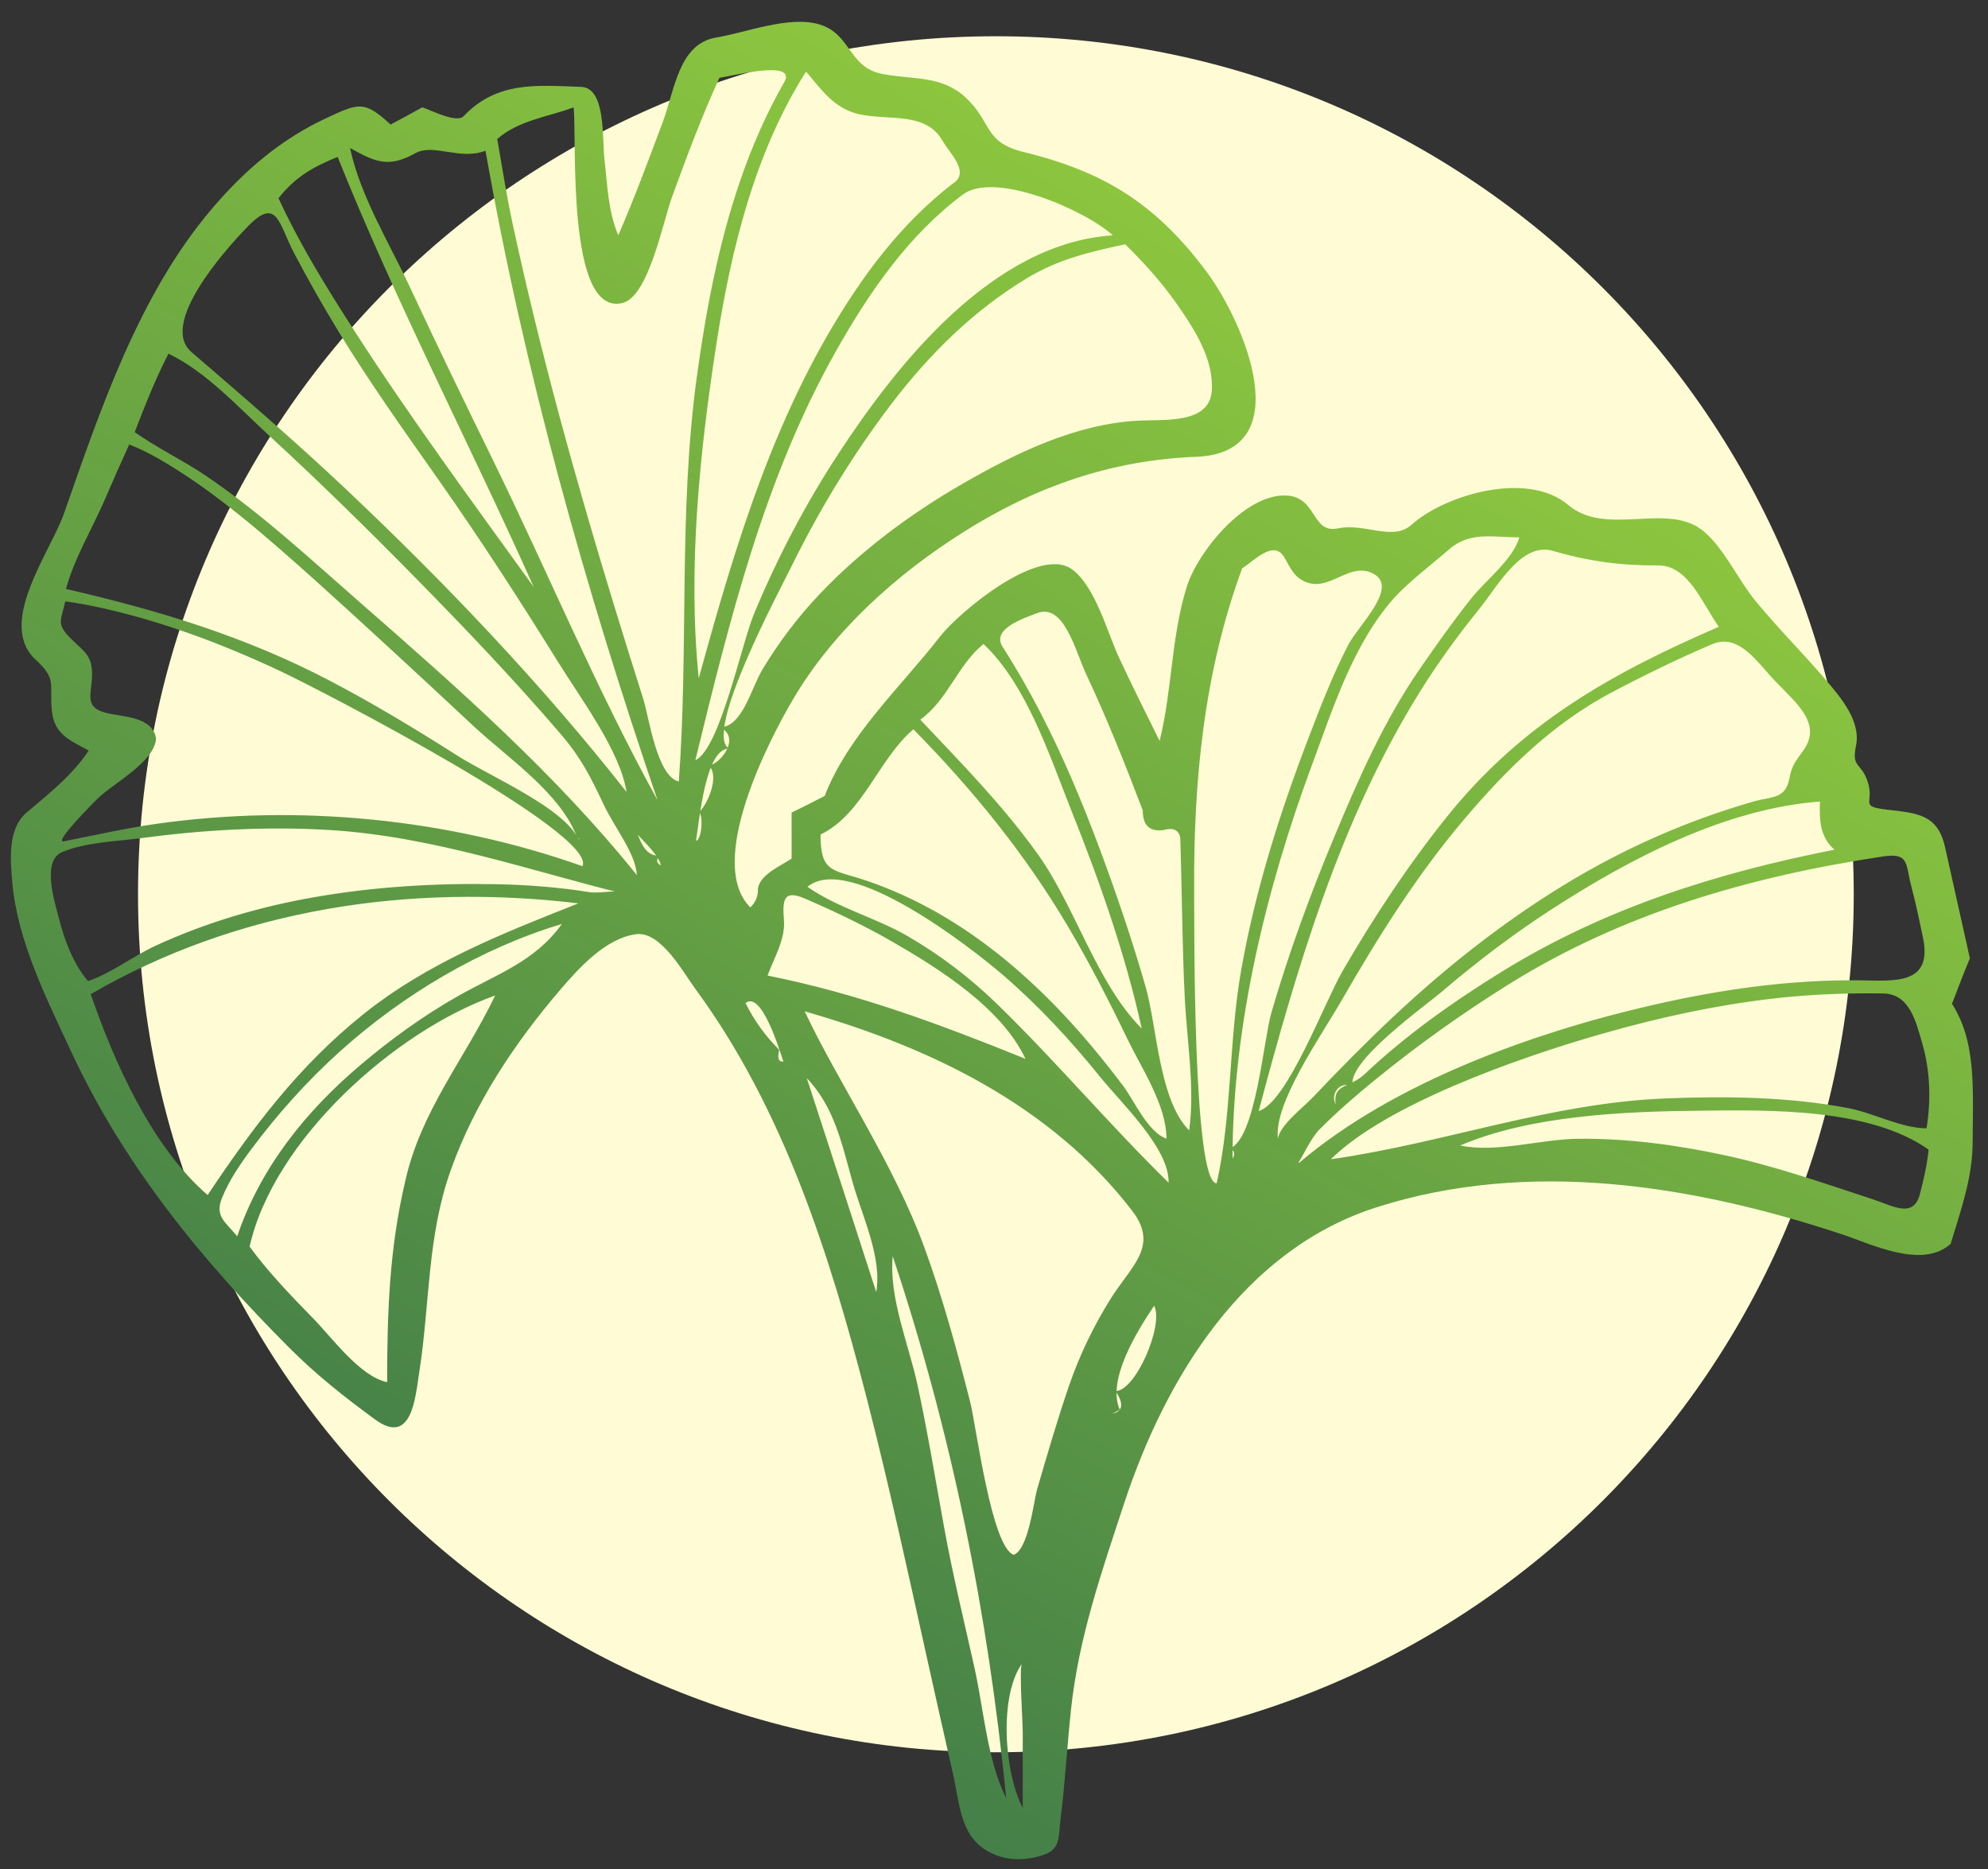 <svg enable-background="new -4.292 0 175 164.5" height="164.5" viewBox="-4.292 0 175 164.5" width="175" xmlns="http://www.w3.org/2000/svg" xmlns:xlink="http://www.w3.org/1999/xlink"><rect x="-4.292" y="0" width="175" height="164.5" fill="#333333" stroke="none"/><linearGradient id="a" gradientTransform="matrix(1 0 0 -1 -230 -157.667)" gradientUnits="userSpaceOnUse" x1="342.091" x2="275.665" y1="-184.193" y2="-299.245"><stop offset="0" stop-color="#8cc63f"/><stop offset="1" stop-color="#448048"/></linearGradient><path d="m158.89 78.708c0 41.707-33.81 75.518-75.516 75.518s-75.516-33.811-75.516-75.518 33.81-75.517 75.516-75.517 75.516 33.81 75.516 75.517z" fill="#fffcd5"/><path d="m169.114 84.351c-.564 1.315-1.053 2.664-1.576 3.997.737 1.147 1.21 2.439 1.47 3.775.525 2.704.349 5.648.349 8.395 0 3.101-1.047 6.032-1.938 8.959-2.513 2.259-6.957.021-9.637-.863-13.028-4.3-27.453-6.65-40.901-2.352-11.653 3.725-18.551 14.912-22.229 26.095-1.965 5.973-3.976 11.739-4.658 18.037-.346 3.196-.51 6.396-.916 9.589-.224 1.76.081 2.846-1.794 3.371-1.369.385-2.726.418-4.055-.14-3.018-1.263-2.979-4.245-3.647-7.163-.797-3.487-1.573-6.979-2.35-10.472-1.656-7.46-3.28-14.937-5.181-22.339-3.253-12.664-7.319-25.578-15.15-36.23-1.066-1.448-3.032-5.075-5.2-4.786-2.681.355-5.06 2.999-6.699 4.918-4.036 4.722-7.529 9.978-9.619 15.861-2.084 5.869-1.823 11.697-2.762 17.729-.351 2.255-.646 6.601-3.92 4.184-2.672-1.956-5.134-3.898-7.481-6.245-7.76-7.762-14.573-16.07-19.23-26.08-2.139-4.596-4.734-9.743-5.192-14.856-.186-2.065-.421-4.785 1.228-6.192 1.969-1.683 4.043-3.288 5.487-5.478-1.584-.892-3.008-1.383-3.229-3.428-.27-2.496.516-2.824-1.557-4.687-3.229-3.229 1.437-9.393 2.613-12.752 3.229-9.208 6.583-19.222 12.975-26.768 2.903-3.428 6.111-6.173 10.196-8.072 2.828-1.315 3.292-1.497 5.582.605.935-.496 1.862-1 2.787-1.515.679.201 2.993 1.427 3.632.788 2.955-3.115 6.442-2.724 10.347-2.59 2.201.076 1.84 4.476 2.067 6.466.264 2.25.308 4.476 1.21 6.599 1.417-3.262 2.652-6.601 3.903-9.93 1.065-2.833 1.401-6.93 4.714-7.478 2.663-.44 6.447-1.962 9.107-1.147 2.861.876 2.504 3.896 5.709 4.385 2.536.464 5.065.109 7.121 2.022 2.43 2.26 1.548 3.942 5.177 4.83 7.113 1.741 11.612 4.591 16.043 10.507 3.248 4.336 8.279 15.954-.918 16.306-7.46.286-14.124 2.622-20.443 6.604-5.91 3.725-11.462 8.683-15.033 14.743-2.224 3.772-7.667 14.407-3.756 18.314.475-.46.698-1.018.67-1.677.215-1.258 2.042-1.988 2.964-2.622 0-1.353 0-2.704 0-4.056.981-.459 1.938-.968 2.906-1.453 2.091-5.375 6.664-9.546 10.146-14.019 1.683-2.161 8.733-8.058 11.632-5.928 2.073 1.524 3.097 5.552 4.15 7.8 1.151 2.458 2.349 4.876 3.56 7.302 1.117-4.483 1.003-9.125 2.389-13.568.947-3.036 5.073-8.171 8.735-8.033 2.764.103 2.211 3.378 4.573 2.892 2.405-.495 4.817 1.17 6.482-.323 2.926-2.626 10.198-4.787 13.788-1.737 3.355 2.852 8.793-.326 11.928 2.317 1.808 1.521 3.032 4.271 4.544 6.112 1.981 2.412 4.193 4.609 6.216 6.981 1.353 1.587 3.09 3.635 2.645 5.791-.405 1.954.421 1.421 1.006 3.087.688 1.958-.837 2.231 1.779 2.535 2.704.313 4.417.431 5.063 3.328.724 3.255 1.455 6.504 2.178 9.755zm-58.673 15.318c-.622-.92.786-1.403 1.94-1.635.021-.59.326-.851.907-.786-.278-1.914 1.191-1.43 2.56-2.719 3.663-3.46 7.897-6.445 12.183-9.081 9.014-5.543 18.829-8.626 29.159-10.662-1.292-1.125-1.335-2.66-1.274-4.239-8.309.629-16.618 4.965-23.499 9.404-3.425 2.211-6.678 4.68-9.778 7.324-1.61 1.373-8.524 6.273-7.835 8.338-1.177-.537-2.094.733-1.453 1.695-.115 1.123-2.405.863-2.91 2.361zm-1.512 1.456c-.335-.046 0-.145 0 0zm-15.744 23.373c1.331-.105 1.574-.792.726-2.061 1.76 0 4.274-5.828 3.393-7.509-1.506 2.231-4.182 6.543-3.027 9.145-1.09.624-1.455.765-1.092.425zm15.016-24.286c.2-1.223 2.206-2.708 3.142-3.698 2.289-2.42 4.629-4.79 7.059-7.068 4.597-4.309 9.549-8.228 14.926-11.521 5.231-3.202 10.827-5.683 16.723-7.374 1.675-.479 2.813-.203 3.171-2.028.232-1.183.513-1.463 1.18-2.399 1.771-2.366-.512-4.185-2.352-6.1-1.684-1.751-3.26-4.335-5.646-3.318-2.985 1.274-5.903 2.698-8.773 4.211-5.236 2.759-9.292 6.774-13.083 11.251-4.097 4.838-7.527 10.292-10.68 15.78-1.857 3.234-6.067 9.171-5.666 12.266v-.002zm-.848 2.424c-.081-.278 0-.098 0 0zm-18.71 32.275c.102.438.062.539-.12.302-.001-.588.39-.023.12-.302zm-37.54-56.13c-8.357-2.014-17.146-5.172-26.409-5.729-5.541-.334-11.103-.015-16.6.721-2.189.292-4.861.355-6.922 1.225-1.815.765-.655 4.365-.271 5.857.497 1.93 1.249 3.953 2.548 5.497 2.041-.681 3.945-2.185 5.914-3.095 4.488-2.074 9.263-3.472 14.129-4.312 5.215-.903 10.566-1.223 15.854-1.123 2.8.053 5.598.268 8.363.719 1.212.099 2.353-.354 3.394.24zm2.665-3.451c-.323.336-.284.619.121.847-.293-1.46-3.392-3.463-3.392-4.904 1.54.773 1.132 4.057 3.271 4.057zm3.51-3.876c.737-.707 1.778-3.126.849-4.056 1.097-.274 2.792-2.477.968-3.391 1.946 0 2.735-3.423 3.726-5.076 1.43-2.388 3.119-4.617 5.035-6.637 3.646-3.841 8.02-7.088 12.601-9.725 4.72-2.717 9.94-5.258 15.466-5.546 2.304-.12 6.258.306 6.457-2.632.189-2.794-1.576-5.501-3.118-7.693-1.322-1.877-2.866-3.59-4.504-5.197-3.154.677-5.877 1.307-8.672 2.998-4.691 2.836-8.594 6.699-11.9 11.041-3.414 4.482-6.352 9.312-8.834 14.367-1.008 2.053-7.761 14.645-5.469 15.977-2.083 0-2.598 6.263-2.908 8.115.421-.001.683-1.859.303-2.545zm-10.656 2.423c-.012.015.248-.317-.06 0-1.324-3.949-6.161-7.164-9.15-9.955-4.61-4.303-9.238-8.588-13.921-12.812-4.253-3.798-8.865-7.901-13.831-10.744-.829-.477-1.688-.892-2.577-1.246-.71 1.556-1.407 3.118-2.077 4.692-1.128 2.649-2.729 5.242-3.492 8.023 8.138 1.878 15.735 4.163 23.179 8.053 3.859 2.017 7.587 4.274 11.262 6.609 2.938 1.868 9.432 4.607 10.667 7.38zm17.68 18.527c-.18.726-.059 1.067.365 1.028-.306-.911-1.911-6.281-3.332-5.146.798 1.598 1.764 2.905 2.967 4.118zm21.375 54.013c-2.026 2.85-1.595 9.527.062 12.713 0-2.205 0-4.41 0-6.615-.001-1.062-.337-5.818-.062-6.098zm18.346-45.352c2.241-.994 2.898-9.495 3.603-11.931 1.54-5.31 3.455-10.504 5.587-15.602 2.134-5.101 4.335-10.105 7.485-14.669 1.451-2.103 2.929-4.189 4.518-6.19 1.295-1.631 3.677-3.417 4.238-5.378-2.362 0-4.345-.546-6.2 1.07-1.6 1.396-3.375 2.696-4.82 4.258-3.596 4.032-5.373 9.684-7.221 14.663-4.036 10.866-7.009 23.038-7.009 34.686.242-.363.182-.666-.181-.907zm-52.254-24.042c-.085-1.868-1.943-4.155-2.892-6.151-1.186-2.5-1.968-4.116-3.859-6.32-4.026-4.696-8.302-9.181-12.635-13.591-4.225-4.301-8.529-8.531-12.97-12.61-2.658-2.44-5.563-5.647-8.877-7.222-1.147 2.23-2.07 4.566-2.97 6.903 1.998 1.417 4.238 2.468 6.275 3.848 4.868 3.299 9.202 7.337 13.621 11.199 8.553 7.475 17.171 15.063 24.307 23.944zm61.093 25.009c9.991-1.42 19.269-4.95 29.483-5.355 5.329-.211 10.822-.148 16.075.856 2.213.425 4.68 1.775 6.88 1.775.395-2.481.326-5.031-.374-7.454-.572-1.99-1.131-4.415-3.503-4.415-2.736-.037-5.475.044-8.2.3-5.58.527-11.188 1.732-16.572 3.272-7.437 2.13-18.964 6.239-23.789 11.021zm-62.002-32.331c-.56-3.594-3.942-8.077-6.113-11.574-3.319-5.347-6.738-10.634-10.356-15.783-3.066-4.364-6.161-8.686-8.933-13.247-1.361-2.241-2.658-4.521-3.875-6.843-1.354-2.589-1.477-4.985-4.068-2.316-2.122 2.186-7.797 8.602-4.953 11.049 4.579 3.942 9.164 7.882 13.559 12.029 8.76 8.266 17.289 17.213 24.739 26.685zm59.22 32.633c8.311-7.057 20.589-11.463 31.059-13.865 5.962-1.375 12.06-2.246 18.188-2.187 3.1.03 6.554.481 5.651-3.794-.311-1.473-.615-2.948-1.002-4.402-.551-2.074-.161-3.06-2.54-2.702-11.641 1.759-22.876 4.984-32.923 11.255-4.075 2.542-8.005 5.346-11.729 8.378-1.7 1.387-3.368 2.822-4.914 4.38-.848.854-1.601 2.686-1.974 3.058-.376-.145-.316-.185.184-.121zm-63.093-26.095c1.29-2.901-22.96-15.46-26.602-17.171-5.08-2.386-10.439-4.407-15.933-5.605-.993-.218-1.992-.397-3-.535-.358 1.672-.826 1.961.455 3.241 1.191 1.191 1.913 1.468 1.904 3.218-.008 1.673-.761 2.837 1.2 3.348 1.455.379 4.088.294 4.434 2.243-.107 2.116-3.863 4.009-5.2 5.366-.297.301-3.724 3.716-2.974 3.716 2.739-.543 5.472-1.164 8.241-1.555 12.441-1.763 25.636-.459 37.475 3.734zm19.555 12.774c2.871 6.109 7.866 13.466 10.516 20.723 1.631 4.47 2.875 9.043 4.05 13.647.529 2.072 1.87 12.804 3.842 13.464 1.316-.528 1.727-4.648 2.075-5.84.881-3.015 1.76-6.041 2.779-9.014.916-2.671 2.146-5.233 3.639-7.631 1.839-2.953 4.34-4.658 1.917-7.808-7.14-9.284-17.802-14.395-28.818-17.541zm-7.507-82.165c-1.563 3.43-2.886 6.961-4.174 10.501-.811 2.229-2.068 8.764-4.355 9.32-5.003 1.217-3.993-14.587-4.306-17.22-2.273.853-4.827 1.128-6.72 2.787.441 2.534.833 5.054 1.377 7.57 1.216 5.637 2.597 11.237 4.094 16.806 1.497 5.564 3.11 11.096 4.793 16.605.843 2.755 1.703 5.508 2.575 8.255.539 1.696 1.2 6.833 3.144 7.316.875-11.846-.039-23.665 1.574-35.529.799-5.873 1.907-11.762 3.836-17.377 1.038-3.021 2.325-5.96 3.917-8.732.96-1.929-4.799-.418-5.755-.302zm47.471 90.946c2.516-.746 5.808-9.61 7.373-12.306 2.748-4.739 5.769-9.327 9.199-13.602 6.573-8.186 14.447-12.615 23.936-16.72-1.46-2.056-2.688-5.42-5.333-5.401-3.244.023-6.136-.361-9.253-1.276-2.784-.818-4.82 3.028-6.53 5.142-1.879 2.325-3.64 4.748-5.218 7.286-7.002 11.262-10.79 24.183-14.174 36.877zm-102.812-10.294c2.062 5.996 5.378 13.439 10.292 17.682 3.979-5.966 8.015-11.346 13.663-15.88 5.685-4.565 12.274-7.139 18.974-9.793-14.848-1.775-29.95.464-42.929 7.991zm53.524-27.791c3.274-11.942 6.84-23.892 13.863-34.254 1.566-2.311 3.311-4.505 5.291-6.476 1.005-1 2.068-1.939 3.19-2.808 1.619-.972-.287-2.71-.87-3.756-1.463-2.619-4.722-1.777-7.349-2.363-2.228-.499-3.289-2.14-4.68-3.748-4.53 7.119-6.616 15.733-7.894 23.982-1.473 9.5-2.538 19.828-1.551 29.423zm47.836-9.689c-3.375 9.163-4.292 18.747-4.226 28.45.02 2.753-.134 25.681 1.985 25.681 1.35-6.056 1.064-12.521 2.135-18.653 1.227-7.025 3.382-13.851 5.928-20.501 1.061-2.774 2.133-5.559 3.497-8.203.931-1.802 4.546-5.123 2.192-6.32-2.228-1.133-4.012 2.017-6.372.509-.717-.458-1.032-1.28-1.455-1.97-.938-1.532-2.677.391-3.684 1.007zm-51.468 20.404c-6.366-18.67-11.719-37.716-15.139-57.158-2.271.877-4.571-.681-6.185.222-2.379 1.329-3.548.756-5.742-.464.898 4.23 3.458 8.358 5.283 12.271 2.369 5.083 4.816 10.13 7.282 15.167 4.862 9.934 9.167 20.298 14.501 29.962zm22.525-6.235c-3.123 2.681-4.433 7.452-8.175 9.264 0 3.45 1.108 3.053 4.094 4.074 2.171.742 4.268 1.702 6.26 2.841 4.143 2.369 7.825 5.498 11.083 8.97 1.856 1.979 3.578 4.08 5.213 6.246.944 1.255 2.176 4.088 3.805 4.632 0-2.95-2.197-6.194-3.433-8.757-1.616-3.353-3.32-6.665-5.211-9.87-3.776-6.399-8.43-12.116-13.636-17.4zm-58.431 45.533c1.673 2.282 3.666 4.343 5.639 6.362 1.627 1.667 4.096 5.081 6.47 5.566 0-6.068.185-11.679 1.576-17.621 1.374-6.254 5.238-10.794 7.931-16.409-8.868 3.149-19.511 12.714-21.616 22.102zm39.236-42.808c2.165-.99 4.052-10.223 5.191-12.948 2.04-4.881 4.496-9.588 7.394-14.014 5.297-8.09 13.639-18.561 24.169-19.238-2.435-2.229-10.394-5.674-13.183-3.605-4.772 3.542-8.24 8.58-11.135 13.696-6.365 11.251-9.387 23.67-12.436 36.109zm43.474 32.576c.516-3.766-.202-7.88-.389-11.663-.234-4.708-.238-9.42-.398-14.131-.16-.658-.639-.874-1.438-.644-1.239.186-1.86-.39-1.861-1.726-.772-2.027-1.558-4.048-2.384-6.054s-1.689-4-2.611-5.964c-.938-2.003-1.933-6.254-4.301-5.345-1.173.45-4.204 1.428-2.966 3.081 1.162 1.827 2.237 3.712 3.234 5.636 1.983 3.829 3.658 7.809 5.167 11.846 1.516 4.057 2.916 8.166 4.113 12.329 1.012 3.529 1.169 9.968 3.834 12.635zm-74.959-85.679c-2.217.907-3.72 1.762-5.207 3.635 1.885 4.093 4.266 7.926 6.702 11.707 4.965 7.706 10.399 15.073 15.761 22.503-5.66-12.658-12.104-24.963-17.256-37.845zm51.285 49.53c3.629 3.843 7.31 7.576 10.387 11.895 3.279 4.606 5.153 11.344 9.111 15.291-1.447-6.568-3.725-13.003-6.215-19.239-1.886-4.72-3.903-11.016-7.715-14.607-2.287 1.855-3.138 4.925-5.568 6.66zm88.764 37.844c-5.179-3.672-14.012-3.492-20.082-3.429-6.689.067-14.921.404-21.152 3.064 3.16.676 7.097-.556 10.337-.59 4.374-.048 8.729.538 12.997 1.459 4.425.954 8.661 2.446 12.953 3.854 1.794.589 3.609 1.724 4.175-.431.347-1.319.636-2.571.772-3.927zm-79.501-7.993c-2.098-4.468-7.596-7.936-11.719-10.308-2.472-1.421-5.051-2.652-7.667-3.783-1.889-.817-2.019.04-1.876 1.873.133 1.717-.874 3.328-1.442 4.891 8.008 1.6 15.151 4.278 22.704 7.327zm-69.39 15.622c2.049-6.048 6.026-10.994 10.852-15.081 2.663-2.256 5.504-4.312 8.539-6.038 3.417-1.942 6.812-3.044 9.19-6.372-7.144 2.144-13.978 6.221-19.52 11.202-2.902 2.609-5.516 5.533-7.848 8.66-.981 1.322-1.916 2.694-2.542 4.225-.678 1.657.293 2.127 1.329 3.404zm81.986-4.724c.096-2.997-4.178-7.018-5.998-9.274-2.608-3.234-5.443-6.298-8.593-9.012-2.732-2.347-13.542-10.809-17.197-7.749 2.658 1.856 6.002 2.707 8.816 4.336 2.887 1.671 5.554 3.711 7.942 6.038 5.174 5.04 9.844 10.589 15.03 15.661zm-14.291 54.192c-1.622-16.378-4.771-32.062-9.991-47.713-.357 3.62 1.42 7.794 2.176 11.3.911 4.224 1.603 8.478 2.378 12.729.749 4.104 1.748 8.171 2.653 12.242.806 3.63 1.108 8.088 2.784 11.442zm-17.557-63.395c2.049 6.272 4.082 12.552 6.113 18.831.535-3.029-1.249-6.727-2.06-9.597-.947-3.344-1.581-6.642-4.053-9.234z" fill="url(#a)"/></svg>